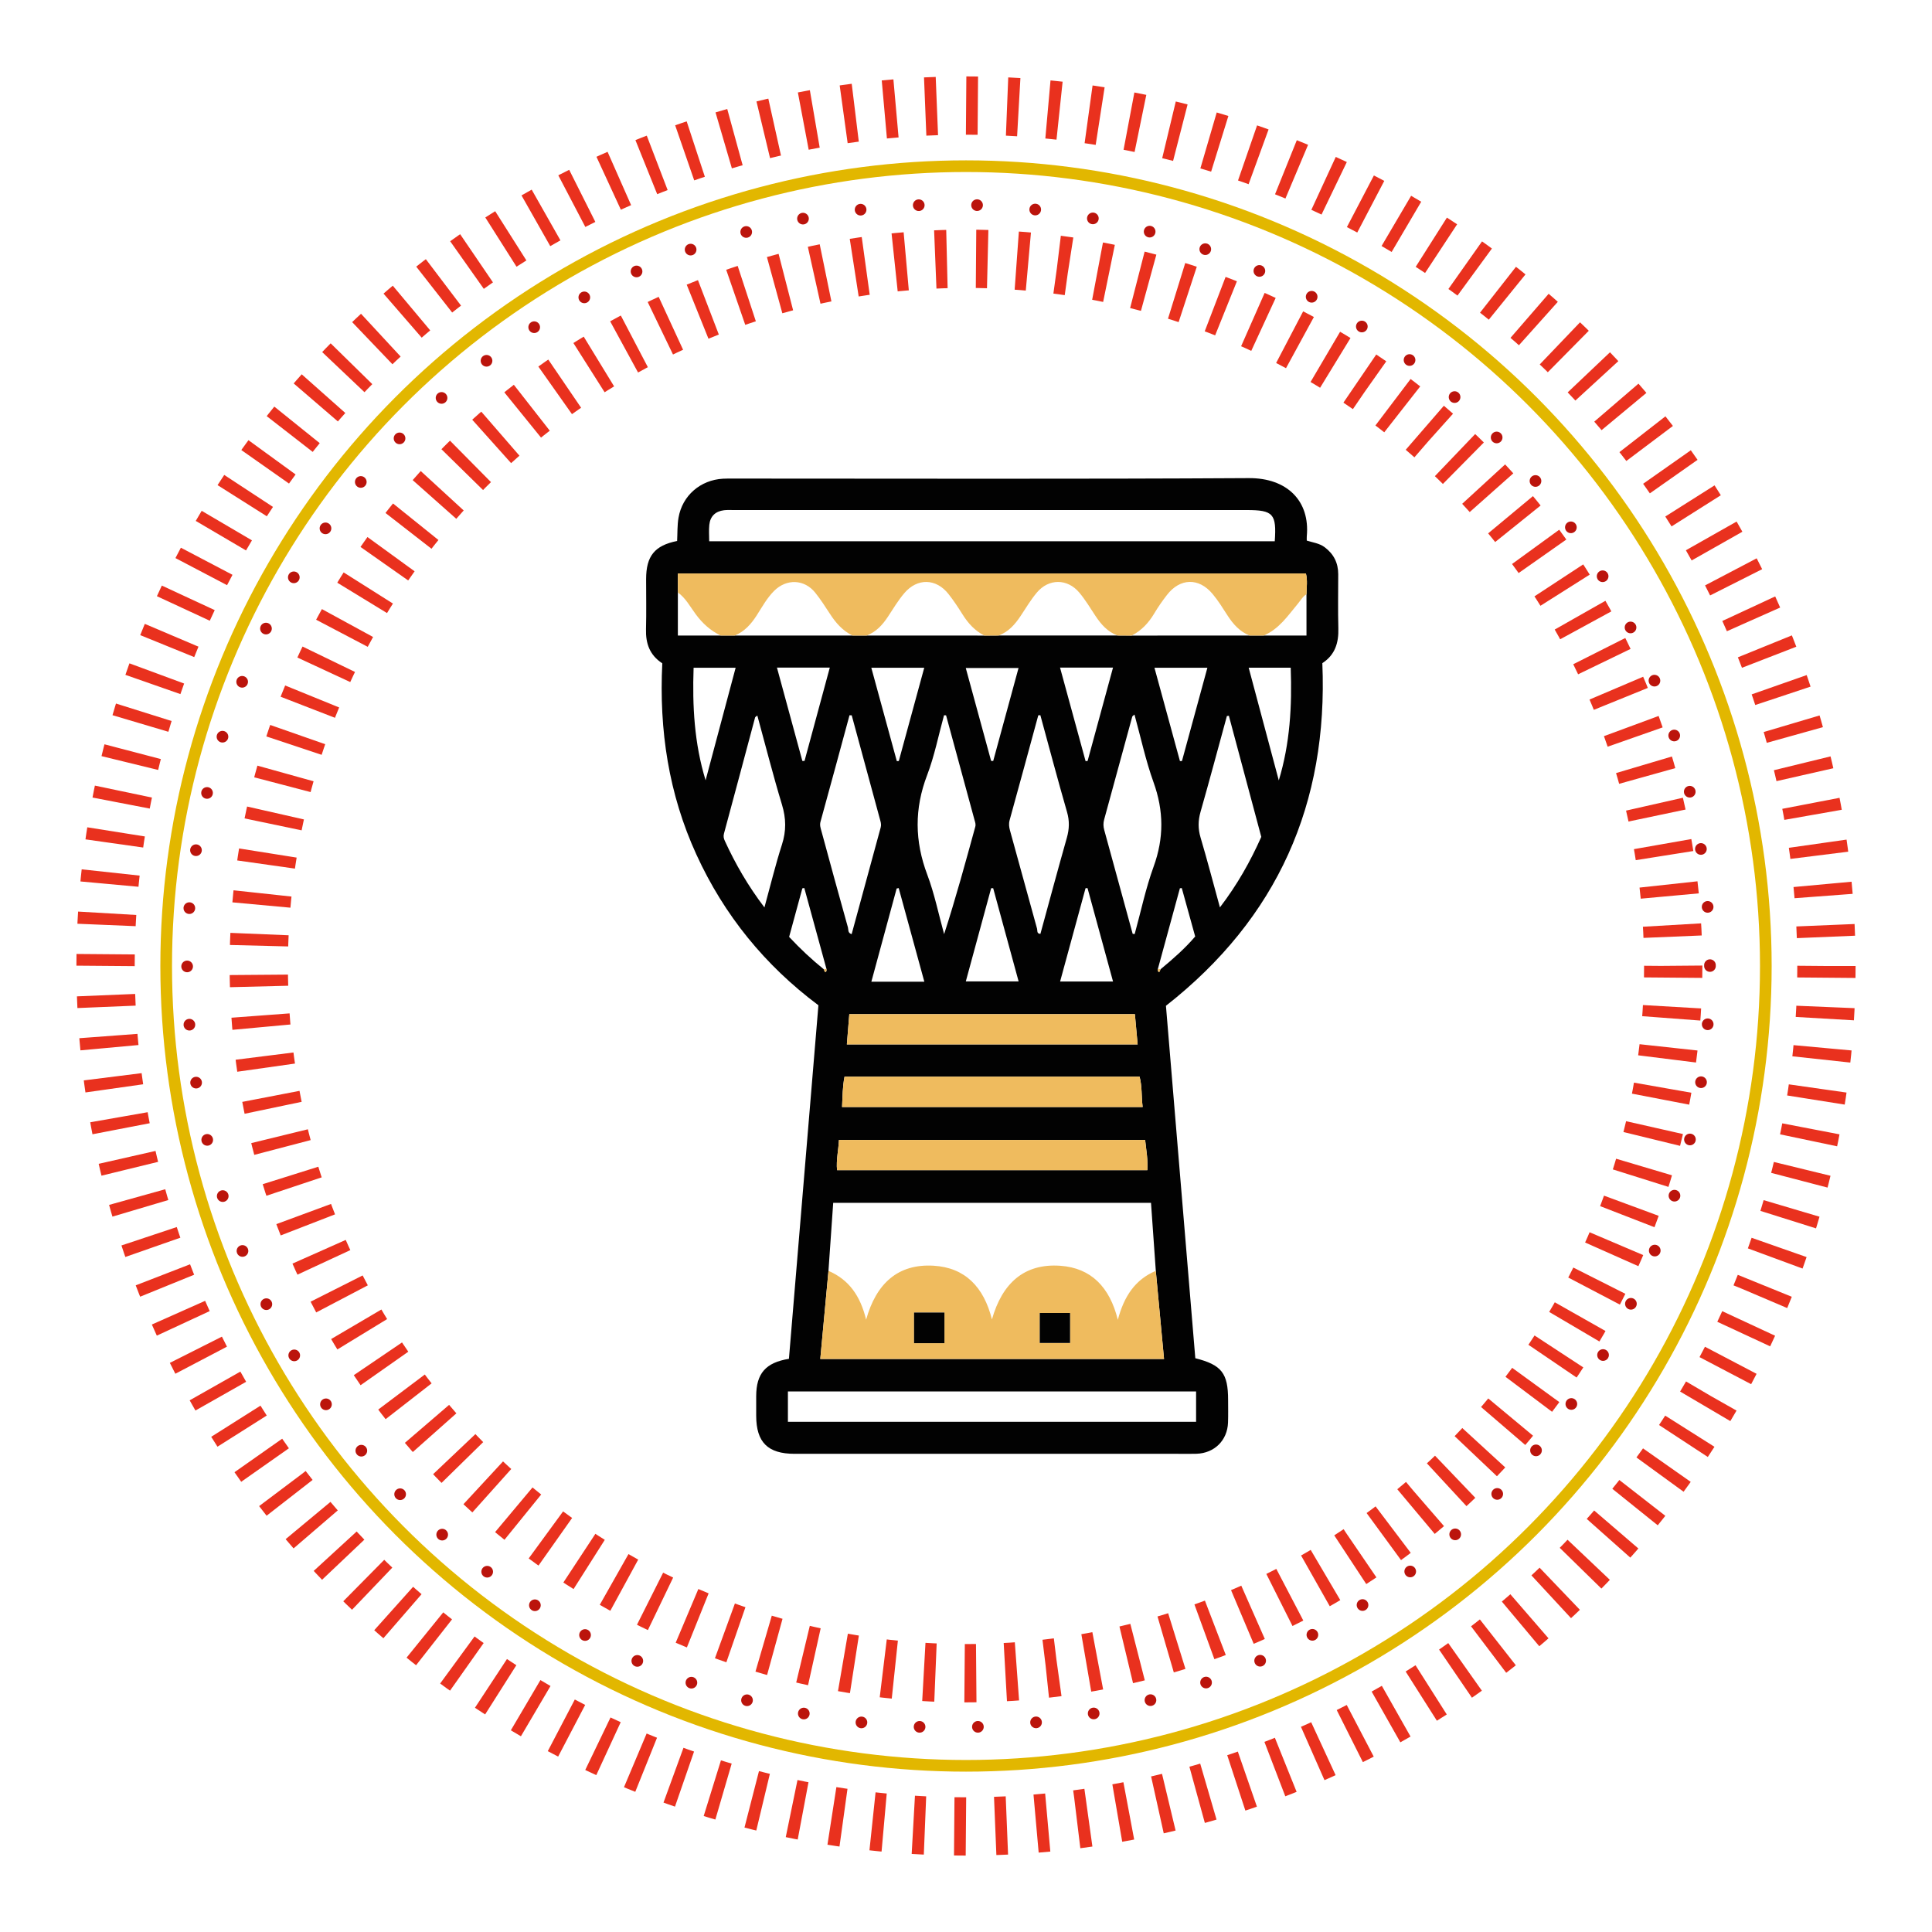 <?xml version="1.0" encoding="utf-8"?>
<!-- Generator: Adobe Illustrator 17.0.0, SVG Export Plug-In . SVG Version: 6.00 Build 0)  -->
<!DOCTYPE svg PUBLIC "-//W3C//DTD SVG 1.1//EN" "http://www.w3.org/Graphics/SVG/1.1/DTD/svg11.dtd">
<svg version="1.1" xmlns="http://www.w3.org/2000/svg" xmlns:xlink="http://www.w3.org/1999/xlink" x="0px" y="0px" width="140px"
	 height="140px" viewBox="28 11.5 140 140" enable-background="new 28 11.5 140 140" xml:space="preserve">
<g id="Calque_2">
</g>
<g id="Layer_1">
	<title>Icon Medical Help</title>
	<g>
		<circle fill="none" stroke="#E2B700" stroke-width="0.845" stroke-miterlimit="10" cx="98" cy="81.5" r="57.958"/>
		<g>
			
				<circle fill="none" stroke="#BB140C" stroke-width="0.845" stroke-linecap="round" stroke-linejoin="round" stroke-dasharray="0,4.227" cx="96.735" cy="81.5" r="55.175"/>
		</g>
		<g>
			
				<circle fill="none" stroke="#E9311E" stroke-width="4.224" stroke-miterlimit="10" stroke-dasharray="0.848,2.12" cx="98" cy="81.5" r="62.351"/>
		</g>
		<g>
			
				<circle fill="none" stroke="#E9311E" stroke-width="4.224" stroke-miterlimit="10" stroke-dasharray="0.844,2.11" cx="98" cy="81.5" r="51.248"/>
		</g>
		<g>
			<path fill="#020202" d="M75.992,59.567c-0.926-0.604-1.207-1.453-1.18-2.473c0.032-1.21,0.007-2.422,0.008-3.632
				c0.002-1.674,0.619-2.435,2.247-2.761c0.03-0.563,0.005-1.139,0.102-1.694c0.278-1.599,1.584-2.723,3.213-2.818
				c0.26-0.015,0.522-0.01,0.783-0.01c12.441,0,24.882,0.042,37.323-0.033c2.796-0.017,4.448,1.671,4.207,4.211
				c-0.009,0.093-0.001,0.188-0.001,0.317c0.444,0.139,0.915,0.193,1.299,0.481c0.654,0.491,0.98,1.138,0.98,1.953
				c0,1.306-0.027,2.612,0.009,3.917c0.029,1.041-0.226,1.922-1.16,2.53c0.427,10.166-3.235,18.473-11.333,24.829
				c0.707,8.484,1.418,17.015,2.128,25.538c1.906,0.48,2.377,1.084,2.376,3.03c0,0.546,0.014,1.093-0.006,1.638
				c-0.047,1.285-0.985,2.212-2.278,2.255c-0.451,0.015-0.902,0.004-1.353,0.004c-9.26,0-18.519,0-27.779,0
				c-1.938,0-2.778-0.835-2.78-2.76c0-0.475-0.001-0.95,0-1.425c0.005-1.634,0.686-2.427,2.372-2.698
				c0.71-8.513,1.421-17.041,2.137-25.62c-3.868-2.888-6.83-6.525-8.844-10.926C76.456,69.036,75.753,64.416,75.992,59.567z
				 M111.904,81.711c0,0.054,0,0.107,0,0.161c0.032,0.026,0.064,0.052,0.096,0.078c0.034-0.072,0.068-0.144,0.102-0.217
				c0.887-0.734,1.752-1.49,2.506-2.371c-0.331-1.193-0.651-2.351-0.972-3.509c-0.045,0.005-0.09,0.01-0.136,0.015
				C112.968,77.816,112.436,79.763,111.904,81.711z M87.69,81.733c0.034,0.072,0.068,0.145,0.102,0.217
				c0.032-0.026,0.064-0.052,0.096-0.078c0-0.054,0-0.107,0-0.161c-0.535-1.953-1.07-3.907-1.605-5.861
				c-0.047,0.007-0.094,0.014-0.141,0.021c-0.32,1.174-0.639,2.348-0.959,3.52C85.985,80.25,86.81,81.021,87.69,81.733z
				 M100.351,57.552c2.878,0,5.757,0,8.635,0c0.338,0.002,0.676,0.003,1.015,0.005c2.848-0.001,5.696-0.002,8.544-0.003
				c0.34,0,0.681,0.001,1.021,0.001c1.027,0,2.055,0,3.107,0c0-1.026,0-2.009,0-2.992c0.006-0.51,0.086-1.024-0.042-1.505
				c-15.193,0-30.34,0-45.51,0c0,0.484,0,0.93,0,1.376c0,1.044,0,2.089,0,3.121c1.088,0,2.097,0,3.106,0
				c0.338,0,0.677,0,1.015-0.001c2.847,0.001,5.694,0.001,8.54,0.002c0.338-0.001,0.676-0.002,1.013-0.003
				c2.847,0.001,5.695,0.003,8.542,0.004C99.676,57.556,100.014,57.554,100.351,57.552z M111.754,103.592
				c-0.116-1.646-0.232-3.291-0.348-4.93c-7.718,0-15.356,0-23.029,0c-0.116,1.674-0.23,3.301-0.343,4.929
				c-0.196,2.114-0.393,4.229-0.593,6.385c8.333,0,16.575,0,24.909,0C112.15,107.82,111.952,105.706,111.754,103.592z
				 M120.374,50.723c0.139-1.99-0.112-2.263-2.029-2.263c-12.391,0-24.783,0-37.174,0c-0.237,0-0.477-0.015-0.711,0.014
				c-0.619,0.077-0.996,0.437-1.061,1.057c-0.041,0.389-0.008,0.786-0.008,1.192C93.083,50.723,106.704,50.723,120.374,50.723z
				 M85.095,114.529c9.907,0,19.748,0,29.578,0c0-0.764,0-1.486,0-2.198c-9.882,0-19.722,0-29.578,0
				C85.095,113.077,85.095,113.783,85.095,114.529z M88.656,96.297c7.498,0,14.979,0,22.486,0c0.052-0.761-0.086-1.473-0.16-2.194
				c-7.417,0-14.799,0-22.188,0C88.758,94.856,88.585,95.551,88.656,96.297z M110.579,89.52c-7.122,0-14.236,0-21.381,0
				c-0.147,0.735-0.142,1.463-0.179,2.197c7.274,0,14.515,0,21.782,0C110.705,90.956,110.768,90.239,110.579,89.52z M110.438,87.182
				c-0.071-0.781-0.135-1.483-0.199-2.19c-6.924,0-13.805,0-20.695,0c-0.061,0.757-0.118,1.456-0.177,2.19
				C96.401,87.182,103.386,87.182,110.438,87.182z M103.388,63.326c-0.05,0.003-0.1,0.005-0.15,0.008
				c-0.689,2.531-1.374,5.064-2.075,7.592c-0.075,0.27-0.042,0.51,0.027,0.76c0.651,2.372,1.302,4.744,1.96,7.113
				c0.037,0.134-0.042,0.36,0.242,0.372c0.636-2.323,1.26-4.651,1.918-6.97c0.179-0.633,0.197-1.217,0.011-1.861
				C104.648,68.011,104.028,65.666,103.388,63.326z M110.078,79.171c0.049,0.004,0.098,0.008,0.146,0.012
				c0.449-1.63,0.795-3.298,1.371-4.882c0.754-2.072,0.74-4.049-0.006-6.117c-0.57-1.58-0.921-3.239-1.381-4.906
				c-0.1,0.092-0.151,0.115-0.16,0.15c-0.68,2.486-1.353,4.974-2.037,7.459c-0.072,0.262-0.064,0.504,0.007,0.761
				C108.708,74.155,109.392,76.664,110.078,79.171z M89.718,63.333c-0.053-0.001-0.106-0.001-0.159-0.002
				c-0.698,2.572-1.392,5.145-2.102,7.713c-0.071,0.257,0.011,0.472,0.07,0.69c0.629,2.328,1.269,4.654,1.919,6.977
				c0.043,0.155-0.029,0.394,0.268,0.48c0.701-2.582,1.397-5.154,2.102-7.724c0.047-0.173,0.024-0.32-0.02-0.482
				C91.101,68.435,90.41,65.884,89.718,63.333z M96.556,63.337c-0.049-0.002-0.098-0.005-0.148-0.007
				c-0.4,1.449-0.69,2.94-1.224,4.337c-0.931,2.433-0.906,4.785,0.009,7.213c0.525,1.393,0.822,2.871,1.221,4.311
				c0.844-2.599,1.546-5.191,2.258-7.781c0.05-0.181-0.01-0.328-0.052-0.482C97.935,68.397,97.245,65.867,96.556,63.337z
				 M83.394,77.256c0.443-1.612,0.801-3.101,1.269-4.554c0.318-0.987,0.303-1.898,0.003-2.889c-0.645-2.128-1.191-4.285-1.787-6.462
				c-0.095,0.078-0.151,0.1-0.161,0.135c-0.752,2.807-1.496,5.615-2.257,8.419c-0.057,0.21-0.012,0.367,0.066,0.537
				C81.29,74.099,82.191,75.674,83.394,77.256z M117.048,63.367c-0.047,0.006-0.095,0.012-0.142,0.018
				c-0.633,2.314-1.251,4.632-1.909,6.939c-0.182,0.636-0.191,1.221-0.002,1.859c0.486,1.642,0.919,3.301,1.405,5.07
				c1.261-1.65,2.203-3.327,2.997-5.109C118.614,69.221,117.831,66.294,117.048,63.367z M78.261,59.887
				c-0.095,2.767,0.047,5.477,0.869,8.156c0.722-2.704,1.443-5.408,2.177-8.156C80.272,59.887,79.307,59.887,78.261,59.887z
				 M118.484,59.883c0.738,2.763,1.46,5.465,2.182,8.168c0.817-2.688,0.963-5.402,0.864-8.168
				C120.527,59.883,119.562,59.883,118.484,59.883z M86.142,66.641c0.052-0.001,0.105-0.001,0.157-0.002
				c0.607-2.243,1.215-4.487,1.831-6.761c-1.347,0-2.551,0-3.829,0C84.921,62.158,85.532,64.4,86.142,66.641z M91.138,59.886
				c0.628,2.3,1.239,4.534,1.849,6.768c0.048-0.002,0.096-0.004,0.143-0.006c0.611-2.24,1.222-4.479,1.844-6.762
				C93.686,59.886,92.463,59.886,91.138,59.886z M99.82,66.638c0.051,0.001,0.102,0.003,0.152,0.004
				c0.611-2.242,1.221-4.483,1.835-6.736c-1.299,0-2.534,0-3.824,0C98.606,62.19,99.213,64.414,99.82,66.638z M108.653,59.878
				c-1.304,0-2.53,0-3.838,0c0.624,2.286,1.238,4.533,1.852,6.779c0.048-0.006,0.097-0.011,0.145-0.017
				C107.422,64.399,108.033,62.158,108.653,59.878z M111.656,59.887c0.627,2.297,1.237,4.531,1.848,6.765
				c0.048-0.002,0.096-0.004,0.145-0.005c0.61-2.238,1.221-4.477,1.843-6.759C114.204,59.887,112.981,59.887,111.656,59.887z
				 M94.981,82.638c-0.631-2.303-1.244-4.543-1.858-6.784c-0.049,0.01-0.099,0.02-0.148,0.03c-0.607,2.238-1.215,4.476-1.833,6.755
				C92.449,82.638,93.653,82.638,94.981,82.638z M99.969,75.861c-0.049,0.001-0.098,0.002-0.147,0.003
				c-0.61,2.245-1.221,4.489-1.836,6.753c1.328,0,2.547,0,3.827,0C101.189,80.332,100.579,78.097,99.969,75.861z M108.655,82.625
				c-0.628-2.3-1.239-4.534-1.849-6.768c-0.048,0.002-0.096,0.004-0.143,0.006c-0.611,2.24-1.222,4.479-1.844,6.762
				C106.107,82.625,107.33,82.625,108.655,82.625z"/>
			<path fill="#EFBB5E" d="M88.035,103.591c1.485,0.639,2.311,1.814,2.727,3.537c0.731-2.62,2.305-4.065,4.896-3.909
				c2.264,0.136,3.634,1.531,4.221,3.892c0.742-2.621,2.334-4.074,4.958-3.888c2.23,0.159,3.58,1.547,4.165,3.915
				c0.449-1.695,1.249-2.914,2.751-3.547c0.198,2.114,0.396,4.228,0.597,6.384c-8.334,0-16.576,0-24.909,0
				C87.642,107.82,87.839,105.705,88.035,103.591z M94.237,106.612c0,0.777,0,1.496,0,2.218c0.76,0,1.478,0,2.2,0
				c0-0.759,0-1.478,0-2.218C95.695,106.612,94.993,106.612,94.237,106.612z M103.344,108.817c0.8,0,1.519,0,2.198,0
				c0-0.774,0-1.494,0-2.173c-0.774,0-1.494,0-2.198,0C103.344,107.401,103.344,108.103,103.344,108.817z"/>
			<path fill="#EFBB5E" d="M90.796,57.553c-0.338,0.001-0.676,0.002-1.013,0.003c-0.728-0.35-1.228-0.93-1.656-1.595
				c-0.332-0.515-0.668-1.032-1.05-1.51c-0.788-0.986-2.083-1.028-2.978-0.137c-0.526,0.524-0.875,1.172-1.27,1.787
				c-0.403,0.627-0.878,1.163-1.586,1.452c-0.338,0-0.677,0-1.015,0.001c-0.741-0.351-1.32-0.88-1.809-1.54
				c-0.405-0.546-0.725-1.169-1.296-1.581c0-0.446,0-0.892,0-1.376c15.169,0,30.317,0,45.51,0c0.128,0.482,0.048,0.995,0.042,1.505
				c-0.273,0.16-0.42,0.436-0.614,0.669c-0.733,0.879-1.375,1.857-2.493,2.323c-0.34,0-0.681-0.001-1.021-0.001
				c-0.71-0.286-1.186-0.822-1.591-1.447c-0.346-0.535-0.682-1.084-1.09-1.57c-0.996-1.19-2.354-1.152-3.3,0.072
				c-0.332,0.429-0.646,0.876-0.923,1.342c-0.408,0.686-0.926,1.243-1.64,1.608c-0.338-0.002-0.676-0.003-1.015-0.005
				c-0.725-0.263-1.198-0.806-1.609-1.426c-0.378-0.57-0.731-1.166-1.17-1.687c-0.866-1.027-2.215-1.026-3.077,0.001
				c-0.438,0.522-0.79,1.117-1.169,1.687c-0.412,0.619-0.883,1.165-1.61,1.425c-0.337,0.002-0.675,0.004-1.013,0.005
				c-0.698-0.347-1.193-0.898-1.6-1.551c-0.312-0.5-0.64-0.994-1.004-1.457c-0.898-1.145-2.266-1.18-3.212-0.061
				c-0.44,0.52-0.796,1.113-1.171,1.685C91.956,56.776,91.493,57.294,90.796,57.553z"/>
			<path fill="#EFBB5E" d="M88.656,96.297c-0.071-0.746,0.102-1.441,0.137-2.194c7.388,0,14.771,0,22.188,0
				c0.074,0.721,0.212,1.433,0.16,2.194C103.635,96.297,96.154,96.297,88.656,96.297z"/>
			<path fill="#EFBB5E" d="M110.579,89.52c0.189,0.719,0.126,1.436,0.222,2.197c-7.266,0-14.508,0-21.782,0
				c0.037-0.734,0.033-1.461,0.179-2.197C96.343,89.52,103.458,89.52,110.579,89.52z"/>
			<path fill="#EFBB5E" d="M110.438,87.182c-7.051,0-14.037,0-21.071,0c0.059-0.734,0.116-1.434,0.177-2.19
				c6.89,0,13.771,0,20.695,0C110.303,85.7,110.367,86.401,110.438,87.182z"/>
			<path fill="#EFBB5E" d="M87.69,81.733c0.066-0.008,0.132-0.016,0.198-0.023c0,0.054,0,0.108,0,0.162
				c-0.032,0.026-0.064,0.052-0.096,0.078C87.759,81.878,87.724,81.806,87.69,81.733z"/>
			<path fill="#EFBB5E" d="M111.904,81.711c0.067,0.007,0.133,0.014,0.199,0.022c-0.035,0.073-0.069,0.145-0.103,0.218
				c-0.032-0.026-0.064-0.052-0.096-0.078C111.904,81.818,111.904,81.764,111.904,81.711z"/>
			<path fill="#020202" d="M94.237,106.612c0.757,0,1.459,0,2.2,0c0,0.74,0,1.459,0,2.218c-0.722,0-1.441,0-2.2,0
				C94.237,108.108,94.237,107.39,94.237,106.612z"/>
			<path fill="#020202" d="M103.344,108.817c0-0.714,0-1.416,0-2.173c0.704,0,1.423,0,2.198,0c0,0.679,0,1.398,0,2.173
				C104.864,108.817,104.144,108.817,103.344,108.817z"/>
		</g>
		<g display="none">
			<path display="inline" fill="#030302" d="M107.343,104.656c0.332,0.156,0.611,0.288,0.941,0.443
				c1.034-1.496,2.4-2.544,4.172-2.999c1.758-0.452,3.432-0.181,5.051,0.677c1.681-2.301,3.892-3.507,6.767-3.116
				c2.87,0.39,4.707,2.103,5.718,4.795c3.54,1.352,5.123,3.977,4.936,7.782c-23.873,0-47.736,0-71.598,0
				c-0.361-2.804,0.828-6.295,4.852-7.773c1.817-5.504,8.995-6.736,12.522-1.698c1.598-0.834,3.29-1.131,5.067-0.662
				c1.744,0.461,3.109,1.469,4.132,2.985c0.16-0.069,0.289-0.12,0.413-0.18c0.107-0.052,0.207-0.116,0.362-0.203
				c-0.245-1.989-0.489-3.988-0.739-5.986c-0.555-4.439-1.124-8.875-1.666-13.316c-0.265-2.172-0.596-4.336-0.771-6.519
				c-0.174-2.181,0.159-4.262,1.089-6.245c0.05-0.106,0.095-0.215,0.116-0.261c-1.294-1.285-2.552-2.535-3.856-3.831
				c-2.187,1.905-4.803,2.624-7.732,1.799c-2.182-0.615-3.815-1.982-4.902-3.981c-2.118-3.896-0.682-9.694,4.855-11.567
				c0.327-3.06,1.666-5.618,4.176-7.478c2.508-1.858,5.322-2.468,8.42-1.807c2.365-3.127,5.49-4.87,9.432-4.871
				c3.911,0,7.027,1.712,9.38,4.788c6.208-1.218,11.875,3.213,12.48,9.392c2.699,0.906,4.609,2.68,5.435,5.464
				c0.7,2.358,0.371,4.61-0.962,6.701c-2.382,3.736-8.01,5.28-12.269,1.57c-1.259,1.251-2.515,2.5-3.851,3.828
				c0.427,0.924,0.849,1.988,1.052,3.124c0.321,1.8,0.182,3.593-0.045,5.389c-0.611,4.819-1.214,9.64-1.817,14.46
				C108.116,98.437,107.734,101.515,107.343,104.656z M91.596,72.042c-1.341,1.972-2.038,4.2-1.77,6.762c1.949,0,3.814,0,5.665,0
				c0,0.785,0,1.499,0,2.275c-1.807,0-3.579,0-5.422,0c0.197,1.582,0.385,3.094,0.579,4.646c1.276,0,2.473,0,3.677,0
				c0,0.783,0,1.513,0,2.304c-1.142,0-2.241,0-3.388,0c0.194,1.563,0.38,3.06,0.574,4.623c2.13,0,4.213,0,6.278,0
				c0,0.805,0,1.535,0,2.327c-2.015,0-3.976,0-5.983,0c0.195,1.564,0.381,3.06,0.575,4.619c1.466,0,2.874,0,4.274,0
				c0,0.789,0,1.504,0,2.307c-1.333,0-2.637,0-3.979,0c0.096,0.804,0.181,1.515,0.273,2.281c1.272-0.03,2.452,0.245,3.573,0.783
				c1.724-1.007,3.44-1.008,5.166,0.001c1.056-0.505,2.166-0.785,3.378-0.79c0.327-2.607,0.651-5.183,0.974-7.758
				c0.655-5.227,1.308-10.454,1.966-15.681c0.205-1.626,0.365-3.248,0.063-4.884c-0.267-1.445-0.947-2.705-1.665-3.868
				c2.313-2.317,4.587-4.594,6.907-6.917c1.824,2.783,4.295,4.074,7.613,2.804c2.206-0.844,3.634-3.136,3.47-5.496
				c-0.244-3.521-2.433-5.185-5.778-5.675c0.206-2.564-0.436-4.822-2.228-6.656c-1.795-1.837-3.989-2.639-6.651-2.441
				c0.561,1.534,0.957,2.997,0.911,4.522c-0.819,0-1.551,0-2.278,0c-0.184-5.159-3.968-8.757-8.49-9.157
				c-2.211-0.195-4.255,0.361-6.068,1.65c-2.583,1.836-3.833,4.408-3.979,7.508c-0.803,0-1.536,0-2.269,0
				c-0.034-1.578,0.377-3.024,0.88-4.497c-2.144-0.243-4.014,0.241-5.676,1.442c-2.561,1.85-3.548,4.451-3.41,7.58
				c-3.381,0.588-5.597,2.324-5.754,5.911c-0.104,2.367,1.55,4.633,3.732,5.401c2.835,0.998,4.793,0.234,7.357-2.832
				C86.963,67.408,89.239,69.684,91.596,72.042z M132.451,109.961c-0.356-1.325-1.123-2.291-2.308-2.905
				c-1.692-0.878-3.335-0.672-4.923,0.356c-0.467-0.626-0.908-1.218-1.351-1.811c1.027-0.85,2.224-1.152,3.464-1.383
				c-0.965-1.696-2.777-2.557-4.625-2.27c-0.981,0.152-1.837,0.567-2.544,1.253c-0.916,0.889-1.345,2.013-1.42,3.273
				c-0.786,0-1.524,0-2.257,0c-0.129-0.536,0.134-1.019,0.093-1.509c-2.176-1.486-5.171-0.732-6.458,1.618
				c0.418,0.574,0.87,1.134,1.11,1.862c-0.698,0.293-1.375,0.577-2.047,0.859c-1.479-2.816-4.719-3.852-7.705-1.459
				c-2.334-1.709-2.334-1.709-4.766,0.002c-2.839-2.311-6.126-1.491-7.698,1.455c-0.672-0.283-1.348-0.568-2.052-0.865
				c0.271-0.723,0.708-1.29,1.125-1.858c-1.322-2.36-4.355-3.111-6.462-1.6c-0.032,0.487,0.229,0.969,0.092,1.499
				c-0.741,0-1.479,0-2.214,0c-0.525-2.854-1.988-4.361-4.376-4.581c-1.83-0.168-3.886,1.157-4.175,2.319
				c0.576,0.146,1.169,0.249,1.726,0.449c0.582,0.21,1.15,0.481,1.658,0.943c-0.444,0.593-0.887,1.184-1.325,1.769
				c-3.395-1.621-6.703-0.422-7.192,2.584C88.016,109.961,110.208,109.961,132.451,109.961z"/>
			<path display="inline" fill="#EEBA5D" d="M91.596,72.042c-2.357-2.357-4.633-4.634-6.905-6.905
				c-2.564,3.066-4.522,3.83-7.357,2.832c-2.182-0.768-3.836-3.034-3.732-5.401c0.157-3.587,2.373-5.323,5.754-5.911
				c-0.139-3.128,0.848-5.73,3.41-7.58c1.663-1.201,3.533-1.685,5.676-1.442c-0.503,1.472-0.914,2.919-0.88,4.497
				c0.734,0,1.467,0,2.269,0c0.146-3.1,1.396-5.672,3.979-7.508c1.813-1.288,3.857-1.845,6.068-1.65
				c4.522,0.4,8.306,3.998,8.49,9.157c0.727,0,1.459,0,2.278,0c0.046-1.525-0.35-2.988-0.911-4.522
				c2.662-0.198,4.856,0.604,6.651,2.441c1.792,1.834,2.433,4.092,2.228,6.656c3.345,0.49,5.534,2.154,5.778,5.675
				c0.163,2.36-1.265,4.652-3.47,5.496c-3.318,1.27-5.789-0.022-7.613-2.804c-2.319,2.323-4.593,4.6-6.907,6.917
				c0.718,1.163,1.398,2.423,1.665,3.868c0.302,1.636,0.142,3.258-0.063,4.884c-0.658,5.227-1.311,10.454-1.966,15.681
				c-0.323,2.575-0.646,5.151-0.974,7.758c-1.212,0.005-2.321,0.285-3.378,0.79c-1.725-1.009-3.441-1.008-5.166-0.001
				c-1.121-0.538-2.301-0.813-3.573-0.783c-0.092-0.766-0.177-1.477-0.273-2.281c1.342,0,2.645,0,3.979,0c0-0.803,0-1.518,0-2.307
				c-1.4,0-2.808,0-4.274,0c-0.194-1.56-0.38-3.055-0.575-4.619c2.007,0,3.968,0,5.983,0c0-0.792,0-1.522,0-2.327
				c-2.064,0-4.147,0-6.278,0c-0.194-1.563-0.38-3.059-0.574-4.623c1.147,0,2.245,0,3.388,0c0-0.791,0-1.521,0-2.304
				c-1.204,0-2.401,0-3.677,0c-0.193-1.553-0.382-3.064-0.579-4.646c1.843,0,3.615,0,5.422,0c0-0.776,0-1.49,0-2.275
				c-1.851,0-3.716,0-5.665,0C89.558,76.242,90.255,74.013,91.596,72.042z M100.168,68.404c1.666,0.311,3.15,0.95,4.391,1.782
				c2.107-2.106,4.154-4.152,6.248-6.245c-2.789-0.361-5.3-1.358-7.007-3.819c-1.182,0.637-2.394,1.002-3.632,1.294
				C100.168,63.752,100.168,66.031,100.168,68.404z M97.819,61.392c-1.272-0.248-2.434-0.68-3.588-1.241
				c-0.886,1.097-1.862,2.038-3.103,2.686c-1.251,0.653-2.644,0.813-3.95,1.163c2.078,2.078,4.131,4.131,6.225,6.225
				c1.301-0.893,2.805-1.492,4.415-1.83C97.819,66.049,97.819,63.766,97.819,61.392z M105.406,83.533
				c0.054-0.383,0.104-0.665,0.131-0.95c0.161-1.647,0.526-3.275,0.499-4.94c-0.025-1.518-0.43-2.912-1.415-4.165
				c-0.624,0.472-1.208,0.914-1.795,1.358c1.82,2.768,0.283,5.617,0.38,8.415C103.932,83.344,104.642,83.435,105.406,83.533z
				 M99.135,70.678c0,0.793,0,1.527,0,2.256c0.62,0.127,1.218,0.249,1.844,0.377c0.304-0.699,0.593-1.365,0.889-2.046
				C100.969,70.867,100.111,70.696,99.135,70.678z"/>
			<path display="inline" fill="#030302" d="M100.168,68.404c0-2.373,0-4.652,0-6.988c1.238-0.292,2.45-0.656,3.632-1.294
				c1.707,2.461,4.218,3.458,7.007,3.819c-2.095,2.093-4.141,4.139-6.248,6.245C103.318,69.354,101.834,68.715,100.168,68.404z
				 M106.462,65.218c-1.219-0.57-2.316-1.296-3.239-2.199c-0.304-0.024-0.51,0.102-0.737,0.224c0,1.1,0,2.205,0,3.32
				c0.625,0.261,1.241,0.519,1.848,0.773C105.041,66.632,105.737,65.939,106.462,65.218z"/>
			<path display="inline" fill="#030302" d="M97.819,61.392c0,2.374,0,4.657,0,7.003c-1.611,0.338-3.114,0.937-4.415,1.83
				c-2.094-2.094-4.147-4.147-6.225-6.225c1.306-0.35,2.698-0.51,3.95-1.163c1.241-0.648,2.217-1.589,3.103-2.686
				C95.385,60.712,96.546,61.145,97.819,61.392z M95.517,63.207c-0.253-0.079-0.446-0.249-0.751-0.171
				c-0.905,0.903-1.999,1.61-3.149,2.161c0.716,0.736,1.398,1.438,2.079,2.138c0.615-0.261,1.222-0.519,1.821-0.773
				C95.517,65.435,95.517,64.359,95.517,63.207z"/>
			<path display="inline" fill="#030302" d="M105.406,83.533c-0.764-0.098-1.474-0.189-2.2-0.281
				c-0.097-2.798,1.44-5.647-0.38-8.415c0.587-0.444,1.17-0.886,1.795-1.358c0.985,1.253,1.39,2.646,1.415,4.165
				c0.027,1.665-0.338,3.293-0.499,4.94C105.51,82.867,105.46,83.149,105.406,83.533z"/>
			<path display="inline" fill="#030302" d="M99.135,70.678c0.976,0.017,1.834,0.188,2.733,0.587
				c-0.296,0.681-0.585,1.346-0.889,2.046c-0.626-0.128-1.224-0.25-1.844-0.377C99.135,72.205,99.135,71.471,99.135,70.678z"/>
		</g>
		<g display="none">
			<path display="inline" fill="#030302" d="M84.261,103.515c-2.47,0.605-4.121-0.04-4.855-1.881
				c-0.656-1.646-0.004-3.508,1.532-4.374c1.815-1.023,3.362-0.474,5.179,1.89c-0.145-2.596-0.848-4.955-1.987-7.197
				c-1.224-2.41-3.082-4.344-4.811-6.368c-2.889-3.38-4.873-7.191-5.651-11.586c-1.018-5.755-0.083-11.206,2.761-16.297
				c2.7-4.835,6.631-8.372,11.701-10.594c4.387-1.923,8.99-2.555,13.708-1.722c8.907,1.573,15.389,6.519,18.838,14.841
				c3.768,9.09,2.316,17.62-3.997,25.25c-1.388,1.677-2.907,3.251-4.085,5.095c-1.623,2.54-2.547,5.318-2.786,8.323
				c-0.005,0.061,0.025,0.125,0.043,0.207c1.621-2.274,3.315-2.873,5.14-1.836c1.554,0.883,2.2,2.81,1.493,4.451
				c-0.773,1.793-2.536,2.463-4.838,1.777c-0.201,1.373-0.403,2.734-0.599,4.096c-0.351,2.446-0.675,4.895-1.052,7.337
				c-0.275,1.784-1.705,3.023-3.518,3.029c-5.683,0.019-11.366,0.02-17.049-0.001c-1.841-0.007-3.253-1.284-3.518-3.114
				c-0.506-3.486-0.994-6.975-1.492-10.462C84.374,104.091,84.313,103.805,84.261,103.515z M108.508,108.565
				c0.341-2.336,0.683-4.671,1.026-7.016c-7.761,0-15.431,0-23.156,0c0.348,2.375,0.688,4.696,1.028,7.017
				c0.278,1.961,0.545,3.923,0.837,5.881c0.121,0.81,0.525,1.161,1.338,1.162c5.584,0.008,11.168,0.008,16.753,0
				c0.814-0.001,1.217-0.352,1.338-1.162C107.963,112.488,108.23,110.525,108.508,108.565z M81.317,54.92
				c-1.335,1.44-2.409,3.055-3.283,4.802c9.402,7.124,30.699,7.024,39.848,0.001c-0.883-1.741-1.948-3.364-3.288-4.802
				c-1.091-1.299-2.352-2.417-3.74-3.383c-5.283-3.682-11.109-4.935-17.411-3.663C88.633,48.847,84.577,51.225,81.317,54.92z
				 M120.271,69.431c-0.024-2.532-0.488-4.978-1.391-7.383c-6.462,4.035-13.561,5.334-20.96,5.331
				c-7.395-0.004-14.487-1.321-20.897-5.332c-0.885,2.432-1.363,4.865-1.381,7.385c-0.096,3.777,0.855,7.289,2.64,10.597
				c2.951-1.304,5.971-1.262,9.093,0.993c3.523-2.494,7.054-2.495,10.583,0.002c3.53-2.499,7.06-2.494,10.6,0.011
				c2.811-2.083,5.821-2.458,9.06-0.98C119.418,76.721,120.366,73.208,120.271,69.431z M96.768,83.195
				c-2.533-2.205-5.775-2.241-8.041-0.088c0.999,3.379,2.001,6.767,2.99,10.111c1.737,0,3.39,0,5.051,0
				C96.768,89.843,96.768,86.513,96.768,83.195z M104.148,93.24c1.017-3.391,2.036-6.793,3.048-10.166
				c-2.588-2.121-5.537-2.064-8.03,0.105c0,3.348,0,6.691,0,10.062C100.83,93.24,102.462,93.24,104.148,93.24z M79.591,82.131
				c2.712,3.632,6.228,6.66,7.641,11.105c0.721,0,1.372,0,2.08,0c-0.981-3.261-1.951-6.478-2.915-9.697
				c-0.059-0.199-0.183-0.331-0.33-0.466C84.297,81.458,81.858,81.08,79.591,82.131z M116.327,82.122
				c-1.67-0.837-3.284-0.767-4.881-0.094c-1.164,0.491-1.984,1.257-2.299,2.606c-0.437,1.871-1.077,3.696-1.628,5.541
				c-0.302,1.013-0.6,2.027-0.909,3.073c0.721,0,1.354,0,2.063,0C110.088,88.801,113.601,85.774,116.327,82.122z M96.764,95.661
				c-1.597,0-3.126,0-4.644,0c0,1.18,0,2.317,0,3.443c1.572,0,3.101,0,4.644,0C96.764,97.943,96.764,96.823,96.764,95.661z
				 M103.82,95.659c-1.558,0-3.104,0-4.651,0c0,1.174,0,2.309,0,3.458c1.562,0,3.088,0,4.651,0
				C103.82,97.954,103.82,96.82,103.82,95.659z M89.691,95.645c-0.602,0-1.137,0-1.713,0c0.28,1.165,0.4,2.323,0.535,3.479
				c0.426,0,0.786,0,1.178,0C89.691,97.964,89.691,96.825,89.691,95.645z M106.243,95.623c0,1.161,0,2.316,0,3.485
				c0.385,0,0.76,0,1.194,0c0.056-1.18,0.254-2.308,0.485-3.438c-0.09-0.018-0.161-0.045-0.233-0.046
				C107.224,95.621,106.76,95.623,106.243,95.623z M83.834,100.295c-0.017-0.615-0.585-1.154-1.195-1.137
				c-0.615,0.017-1.154,0.585-1.137,1.195c0.017,0.615,0.584,1.154,1.195,1.137C83.31,101.472,83.85,100.905,83.834,100.295z
				 M113.217,99.157c-0.615,0.017-1.154,0.585-1.137,1.195c0.017,0.615,0.585,1.154,1.195,1.137
				c0.615-0.017,1.154-0.585,1.137-1.195C114.396,99.68,113.828,99.14,113.217,99.157z"/>
			<path display="inline" fill="#EEBB5E" d="M75.642,69.431c0.018-2.519,0.495-4.952,1.381-7.385
				c6.41,4.012,13.502,5.329,20.897,5.332c7.4,0.004,14.498-1.295,20.96-5.33c0.903,2.406,1.367,4.851,1.391,7.383
				c-3.111,1.685-6.386,2.938-9.844,3.694c-5.211,1.139-10.477,1.516-15.805,1.216c-3.671-0.207-7.287-0.697-10.842-1.64
				C80.932,71.945,78.235,70.819,75.642,69.431z"/>
			<path display="inline" fill="#EEBB5E" d="M114.595,54.922c1.34,1.438,2.405,3.06,3.288,4.802
				c-9.149,7.024-30.446,7.123-39.848-0.001c0.873-1.747,1.947-3.362,3.283-4.802c0.461,0.335,0.998,0.507,1.522,0.702
				c4.259,1.591,8.706,2.151,13.209,2.332c3.94,0.159,7.862-0.119,11.737-0.875C110.134,56.621,112.455,56.051,114.595,54.922z"/>
			<path display="inline" fill="#EEBB5E" d="M108.508,108.565c-7.034,0-14.068,0-21.102,0c-0.34-2.321-0.68-4.642-1.028-7.017
				c7.724,0,15.395,0,23.156,0C109.191,103.893,108.849,106.229,108.508,108.565z M88.601,103.879c0,0.824,0,1.566,0,2.272
				c0.797,0,1.54,0,2.246,0c0-0.797,0-1.539,0-2.272C90.069,103.879,89.344,103.879,88.601,103.879z M96.747,106.175
				c0-0.781,0-1.523,0-2.289c-0.776,0-1.518,0-2.284,0c0,0.776,0,1.518,0,2.289C95.221,106.175,95.945,106.175,96.747,106.175z
				 M101.43,106.175c0-0.825,0-1.568,0-2.268c-0.799,0-1.542,0-2.242,0c0,0.799,0,1.542,0,2.268
				C99.968,106.175,100.693,106.175,101.43,106.175z M105.059,103.871c0,0.814,0,1.556,0,2.287c0.789,0,1.53,0,2.262,0
				c0-0.789,0-1.53,0-2.287C106.55,103.871,105.826,103.871,105.059,103.871z"/>
			<path display="inline" fill="#030302" d="M88.601,103.879c0.743,0,1.468,0,2.246,0c0,0.733,0,1.475,0,2.272
				c-0.707,0-1.449,0-2.246,0C88.601,105.444,88.601,104.702,88.601,103.879z"/>
			<path display="inline" fill="#030302" d="M96.747,106.175c-0.801,0-1.526,0-2.284,0c0-0.771,0-1.513,0-2.289
				c0.767,0,1.508,0,2.284,0C96.747,104.652,96.747,105.393,96.747,106.175z"/>
			<path display="inline" fill="#030302" d="M101.43,106.175c-0.737,0-1.461,0-2.242,0c0-0.726,0-1.469,0-2.268
				c0.7,0,1.443,0,2.242,0C101.43,104.607,101.43,105.349,101.43,106.175z"/>
			<path display="inline" fill="#030302" d="M105.059,103.871c0.767,0,1.491,0,2.262,0c0,0.757,0,1.499,0,2.287
				c-0.732,0-1.473,0-2.262,0C105.059,105.427,105.059,104.686,105.059,103.871z"/>
		</g>
	</g>
</g>
</svg>
